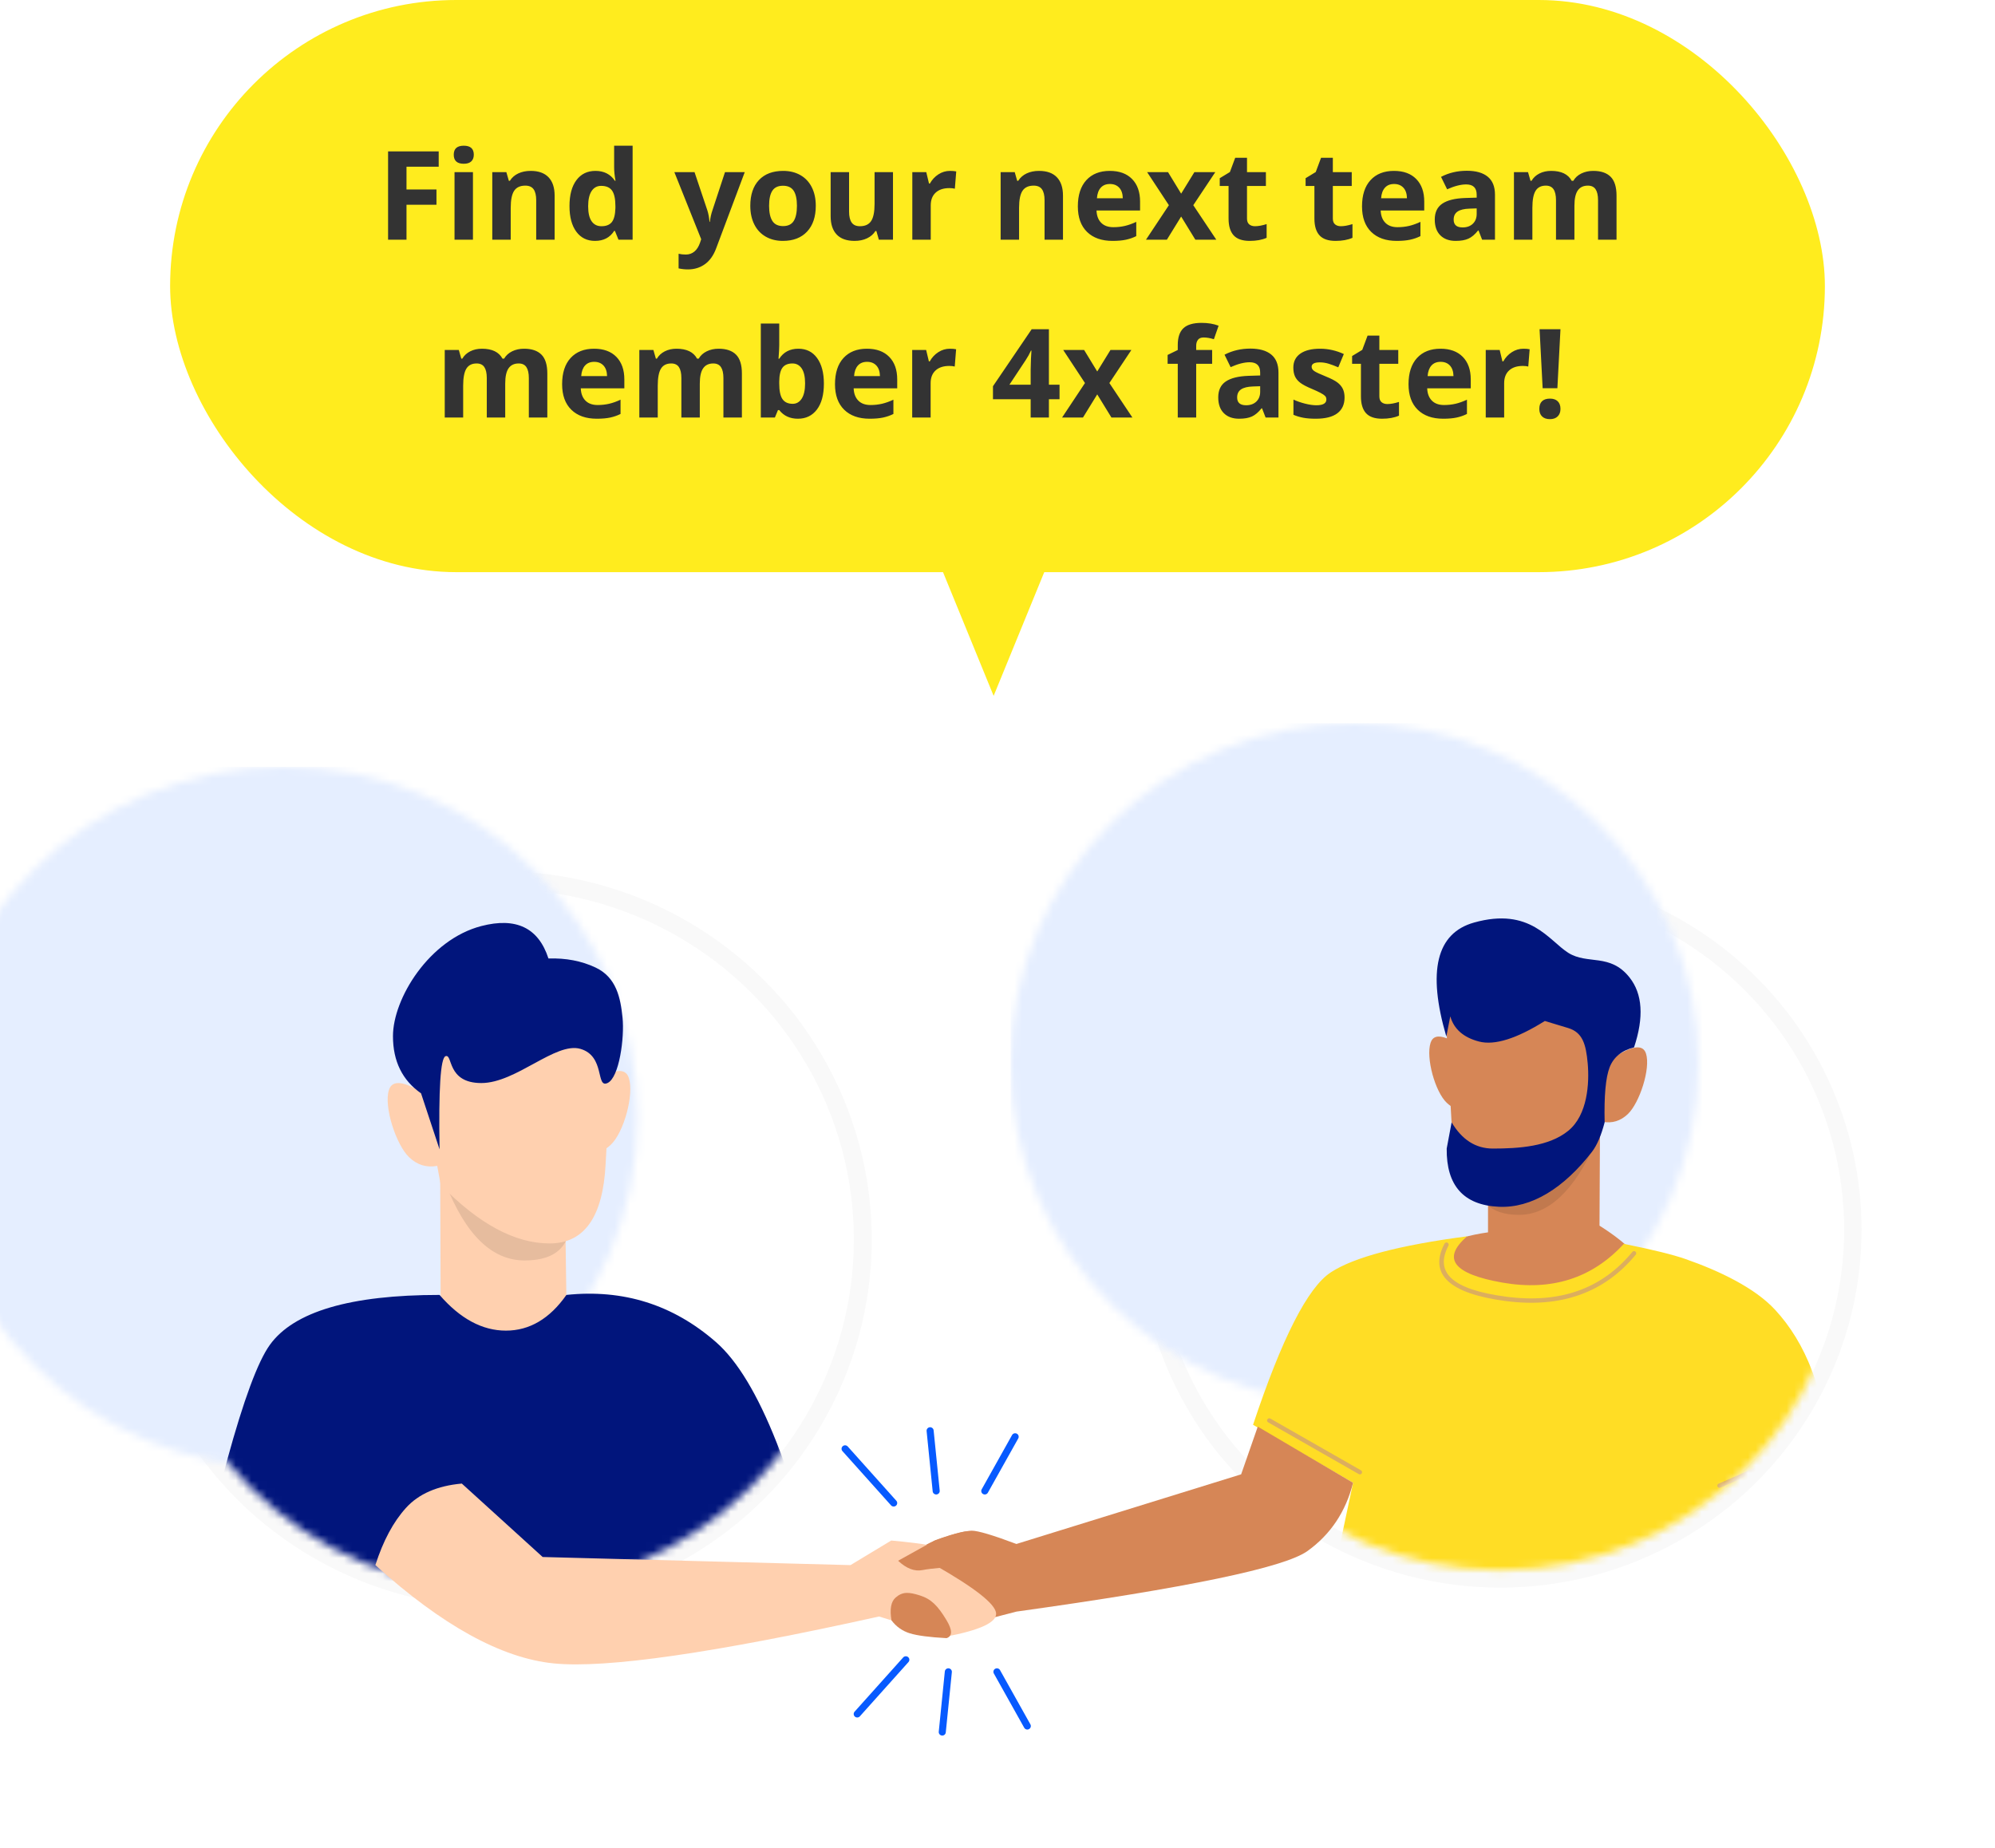 <?xml version="1.0" encoding="UTF-8"?>
<svg width="258px" height="239px" viewBox="0 0 258 239" version="1.1" xmlns="http://www.w3.org/2000/svg" xmlns:xlink="http://www.w3.org/1999/xlink">
    <defs>
        <filter x="-21.6%" y="-43.2%" width="143.2%" height="183.6%" filterUnits="objectBoundingBox" id="filter-1">
            <feOffset dx="0" dy="6" in="SourceAlpha" result="shadowOffsetOuter1"></feOffset>
            <feGaussianBlur stdDeviation="8.5" in="shadowOffsetOuter1" result="shadowBlurOuter1"></feGaussianBlur>
            <feColorMatrix values="0 0 0 0 0.027   0 0 0 0 0.353   0 0 0 0 1  0 0 0 0.2 0" type="matrix" in="shadowBlurOuter1" result="shadowMatrixOuter1"></feColorMatrix>
            <feMerge>
                <feMergeNode in="shadowMatrixOuter1"></feMergeNode>
                <feMergeNode in="SourceGraphic"></feMergeNode>
            </feMerge>
        </filter>
        <ellipse id="path-2" cx="44.47" cy="44.043" rx="44.47" ry="44.043"></ellipse>
        <path d="M6.685,29.548 C9.476,35.719 12.771,38.805 16.569,38.805 C20.368,38.805 22.132,36.956 21.861,33.258 C20.896,34.397 19.24,34.967 16.895,34.967 C13.334,34.967 9.931,33.161 6.685,29.548 Z" id="path-4"></path>
        <path d="M27.695,0 C24.361,2.874 25.877,4.87 32.245,5.989 C38.612,7.107 43.848,5.437 47.953,0.977 C51.661,1.725 54.311,2.377 55.901,2.933 C60.353,4.487 64.888,6.673 67.5,9.49 C71.511,13.817 73.848,19.92 74.512,27.801 L60.327,34.217 C61.64,38.62 62.297,43.685 62.297,49.412 C62.297,55.138 61.64,63.402 60.327,74.202 L5.547,66.7 L12.936,31.881 L-1.39266376e-12,24.381 C3.722,13.191 7.074,6.619 10.055,4.665 C13.036,2.711 18.916,1.156 27.695,0 Z" id="path-5"></path>
        <ellipse id="path-7" cx="45.713" cy="45.32" rx="45.713" ry="45.32"></ellipse>
        <path d="M7.481,29.102 C10.076,35.738 13.488,39.056 17.718,39.056 C21.948,39.056 23.913,36.998 23.611,32.882 C22.536,34.15 20.693,34.784 18.081,34.784 C14.115,34.784 10.582,32.89 7.481,29.102 Z" id="path-9"></path>
    </defs>
    <g id="Page-1" stroke="none" stroke-width="1" fill="none" fill-rule="evenodd">
        <g id="HowItWorks_1280_1" transform="translate(-304, -3298)">
            <g id="Group-67" transform="translate(313, 3298)">
                <g id="Img_Howitwork_3" transform="translate(0, 72)">
                    <rect id="Rectangle-Copy-73" x="0" y="0" width="240" height="182"></rect>
                    <g id="Group-66" filter="url(#filter-1)" transform="translate(10, 37)">
                        <g id="Group-3" transform="translate(96.575, 0)">
                            <g id="Group-5" transform="translate(33.977, 0)">
                                <mask id="mask-3" fill="white">
                                    <use xlink:href="#path-2"></use>
                                </mask>
                                <ellipse stroke="#F9F9F9" stroke-width="2.251" cx="44.47" cy="44.043" rx="45.596" ry="45.169"></ellipse>
                                <rect id="Rectangle" fill="#E5EEFF" mask="url(#mask-3)" x="-18.858" y="-21.465" width="118.291" height="124.834"></rect>
                                <g id="Group-26" mask="url(#mask-3)">
                                    <g transform="translate(12.31, 2.824)">
                                        <g id="Group-3" stroke-width="1" fill="none" fill-rule="evenodd" transform="translate(36.652, 25.967) scale(-1, 1) translate(-36.652, -25.967) translate(22.152, 0.467)">
                                            <g id="Group-Copy" transform="translate(0, 0.025)">
                                                <path d="M6.095,26.599 L6.16,40.205 C4.116,41.501 2.627,42.691 1.694,43.777 C1.694,45.344 6.16,50.738 17.029,48.998 C27.898,47.258 26.213,43.715 25.948,42.659 C24.826,41.951 23.036,41.421 20.579,41.069 L20.579,29.674 L6.095,26.599 Z" id="Path-229" fill="#D68656"></path>
                                                <g id="Path-230">
                                                    <use fill="#D68656" xlink:href="#path-4"></use>
                                                    <use fill-opacity="0.1" fill="#000000" xlink:href="#path-4"></use>
                                                </g>
                                                <path d="M25.412,24.726 L25.309,26.588 C24.996,32.718 22.828,35.783 18.807,35.783 C14.786,35.783 10.571,33.515 6.163,28.979 L5.755,26.77 C4.528,26.999 3.444,26.669 2.505,25.78 C0.992,24.35 -0.477,19.88 0.148,17.945 C0.533,16.749 1.885,16.893 4.203,18.378 L3.981,17.173 C3.319,9.554 6.963,5.744 14.913,5.744 C22.862,5.744 26.526,9.094 25.903,15.792 L25.893,15.982 C27.034,15.53 27.739,15.722 28.009,16.558 C28.634,18.493 27.427,22.884 25.914,24.314 C25.751,24.468 25.584,24.606 25.412,24.726 Z" id="Combined-Shape" fill="#D68656"></path>
                                                <path d="M25.971,15.744 L25.459,13.134 C24.985,14.785 23.744,15.871 21.736,16.392 C19.728,16.913 16.893,16.027 13.232,13.733 C11.595,14.223 10.583,14.529 10.195,14.649 C8.358,15.219 7.91,16.705 7.686,19.227 C7.462,21.749 7.686,25.876 10.195,27.929 C12.704,29.982 16.629,30.233 19.95,30.233 C22.164,30.233 23.942,29.102 25.285,26.84 L25.922,30.233 C25.974,35.03 23.733,37.54 19.199,37.761 C14.938,37.969 10.759,35.329 7.141,30.662 C6.495,29.829 5.946,28.555 5.496,26.84 C5.576,23.407 5.361,21.034 4.849,19.72 C4.338,18.406 3.286,17.547 1.694,17.145 C0.399,13.248 0.592,10.236 2.273,8.109 C4.794,4.92 7.686,6.493 10.195,4.92 C12.704,3.347 15.109,-1.043 22.392,1.004 C27.248,2.369 28.441,7.282 25.971,15.744 Z" id="Path-46" fill="#01157C"></path>
                                            </g>
                                        </g>
                                        <g id="Group-60" stroke-width="1" fill="none" fill-rule="evenodd" transform="translate(0.186, 42.071)">
                                            <g id="Combined-Shape">
                                                <mask id="mask-6" fill="white">
                                                    <use xlink:href="#path-5"></use>
                                                </mask>
                                                <use id="Mask" fill="#FFDD25" xlink:href="#path-5"></use>
                                            </g>
                                        </g>
                                        <path d="M60.513,76.289 L74.698,69.873 C76.151,86.992 75.417,97.08 72.497,100.137 C69.578,103.194 54.998,106.408 28.759,109.778 L27.488,101.104 L61.099,90.715 L60.513,76.289 Z" id="Path-14" fill="#FFE0B5" fill-rule="evenodd"></path>
                                        <path d="M24.95,43.021 C22.865,46.991 25.589,49.485 32.823,50.441 C39.986,51.387 45.618,49.388 49.679,44.448 C49.779,44.327 49.76,44.149 49.638,44.051 C49.515,43.952 49.335,43.971 49.236,44.092 C45.305,48.874 39.872,50.802 32.898,49.881 C25.995,48.969 23.614,46.79 25.457,43.282 C25.53,43.143 25.475,42.973 25.335,42.901 C25.195,42.829 25.023,42.883 24.95,43.021 Z" id="Path-22" fill="#DCAE5E" fill-rule="nonzero"></path>
                                        <path d="M60.628,74.582 L73.486,68.979 C73.63,68.916 73.696,68.75 73.632,68.607 C73.568,68.464 73.4,68.4 73.255,68.463 L60.398,74.066 C60.253,74.128 60.188,74.295 60.252,74.438 C60.315,74.581 60.484,74.645 60.628,74.582 Z" id="Path-23" fill="#DCAE5E" fill-rule="nonzero"></path>
                                        <path d="M2.143,66.137 L13.858,72.829 C13.994,72.907 14.169,72.861 14.248,72.726 C14.327,72.591 14.28,72.418 14.144,72.34 L2.429,65.648 C2.292,65.57 2.117,65.616 2.038,65.751 C1.959,65.887 2.006,66.059 2.143,66.137 Z" id="Path-24" fill="#DCAE5E" fill-rule="nonzero"></path>
                                    </g>
                                </g>
                            </g>
                            <path d="M3.884,96.543 L7.81597009e-14,92.383 L6.296,86.62 C4.342,86.62 3.365,86.282 3.365,85.605 C3.365,84.589 8.876,82.97 10.087,82.97 C10.894,82.97 12.822,83.543 15.871,84.69 L44.935,75.682 L47.083,69.515 L59.41,76.776 C58.462,80.518 56.495,83.461 53.509,85.605 C50.523,87.748 37.976,90.359 15.871,93.437 L3.884,96.543 Z" id="Path-34" fill="#D68656"></path>
                        </g>
                        <g id="Group-30">
                            <g id="Group-4">
                                <g id="Group">
                                    <mask id="mask-8" fill="white">
                                        <use xlink:href="#path-7"></use>
                                    </mask>
                                    <ellipse stroke="#F9F9F9" stroke-width="2.316" cx="45.713" cy="45.32" rx="46.871" ry="46.478"></ellipse>
                                    <rect id="Rectangle" fill="#E5EEFF" mask="url(#mask-8)" x="-28.001" y="-15.816" width="130.862" height="121.445"></rect>
                                    <g id="Group-3" mask="url(#mask-8)">
                                        <g transform="translate(31.134, 4.371)">
                                            <g id="Group-Copy" stroke-width="1" fill="none" transform="translate(0, 4.595)">
                                                <path d="M6.787,26.633 L6.86,46.338 C9.536,48.053 12.212,48.91 14.889,48.91 C17.565,48.91 20.308,47.326 23.118,44.159 L22.917,30.054 L6.787,26.633 Z" id="Path-229" fill="#FFD0AF"></path>
                                                <g id="Path-230">
                                                    <use fill="#FFD0AF" xlink:href="#path-9"></use>
                                                    <use fill-opacity="0.1" fill="#000000" xlink:href="#path-9"></use>
                                                </g>
                                                <path d="M28.299,24.548 L28.185,26.62 C27.836,33.443 25.422,36.854 20.944,36.854 C16.466,36.854 11.772,34.33 6.863,29.281 L6.409,26.823 C5.042,27.077 3.836,26.71 2.789,25.721 C1.105,24.129 -0.532,19.154 0.164,17 C0.594,15.67 2.1,15.83 4.681,17.482 L4.433,16.142 C3.566,5.381 7.559,-5.68434189e-14 16.412,-5.68434189e-14 C25.264,-5.68434189e-14 29.409,4.868 28.846,14.604 L28.835,14.816 C30.105,14.312 30.891,14.526 31.192,15.457 C31.887,17.611 30.543,22.497 28.858,24.089 C28.677,24.261 28.49,24.414 28.299,24.548 Z" id="Combined-Shape" fill="#FFD0AF"></path>
                                            </g>
                                            <path d="M4.317,22.036 L6.711,29.28 C6.578,21.489 6.835,17.473 7.481,17.233 C8.45,16.873 7.602,20.705 12.113,20.705 C16.623,20.705 21.715,15.342 24.937,16.287 C28.158,17.233 26.891,21.403 28.428,20.705 C29.964,20.007 30.636,14.786 30.375,12.252 C30.115,9.718 29.607,7.049 26.891,5.767 C25.08,4.912 23.047,4.522 20.793,4.595 C19.507,0.628 16.614,-0.77 12.113,0.4 C5.361,2.154 0.686,9.779 0.686,14.64 C0.686,17.88 1.896,20.345 4.317,22.036 Z" id="Path-231" fill="#01157C"></path>
                                        </g>
                                    </g>
                                    <path d="M73.582,58.571 C79.121,63.406 84.061,75.928 88.404,96.136 L3.142,105.539 C8.545,78.775 12.798,63.241 15.9,58.936 C19.002,54.632 26.317,52.479 37.845,52.479 C40.512,55.558 43.372,57.097 46.427,57.097 C49.481,57.097 52.09,55.558 54.251,52.479 C61.6,51.706 68.044,53.736 73.582,58.571 Z" id="Path-274" fill="#01157C" mask="url(#mask-8)"></path>
                                </g>
                            </g>
                            <path d="M29.544,87.424 C30.541,84.302 31.861,81.834 33.502,80.023 C35.144,78.211 37.551,77.163 40.723,76.877 L51.18,86.375 L90.989,87.424 L96.257,84.244 C100.544,84.632 103.192,85.109 104.2,85.677 C105.208,86.244 104.444,86.827 101.908,87.424 C107.014,90.335 109.649,92.395 109.814,93.603 C109.978,94.812 107.763,95.846 103.169,96.704 L94.686,94.069 C73.39,98.794 59.362,100.816 52.602,100.136 C45.842,99.456 38.156,95.219 29.544,87.424 Z" id="Path-33" fill="#FFD0AF"></path>
                            <path d="M96.287,94.563 C96.903,95.383 97.692,95.943 98.656,96.243 C99.619,96.542 101.206,96.751 103.416,96.87 C104.181,96.61 104.181,95.841 103.416,94.563 C102.268,92.646 101.403,91.8 99.96,91.345 C98.517,90.89 97.712,90.843 96.82,91.625 C96.225,92.146 96.047,93.126 96.287,94.563 Z" id="Path-44" fill="#D68656"></path>
                        </g>
                        <path d="M101.893,84.224 L97.147,86.86 C98.224,87.87 99.276,88.272 100.303,88.065 C101.33,87.859 103.779,87.635 107.648,87.393 C107.407,84.798 107.08,83.371 106.667,83.114 C106.254,82.856 104.663,83.226 101.893,84.224 Z" id="Path-86" fill="#D68656"></path>
                        <g id="Group-65" transform="translate(89.298, 69.06)" fill="#075AFF" fill-rule="nonzero">
                            <path d="M0.649,3.62 L6.933,10.635 C7.1,10.822 7.389,10.839 7.578,10.674 C7.767,10.509 7.784,10.224 7.617,10.037 L1.333,3.021 C1.166,2.835 0.877,2.817 0.688,2.983 C0.499,3.148 0.482,3.433 0.649,3.62 Z" id="Path-39"></path>
                            <path d="M11.534,1.027 L12.319,8.822 C12.344,9.07 12.568,9.251 12.819,9.226 C13.07,9.202 13.253,8.981 13.228,8.732 L12.442,0.937 C12.417,0.689 12.194,0.508 11.943,0.533 C11.692,0.558 11.509,0.779 11.534,1.027 Z" id="Path-40"></path>
                            <path d="M22.585,1.543 L18.658,8.559 C18.536,8.777 18.616,9.051 18.836,9.172 C19.057,9.293 19.335,9.214 19.457,8.996 L23.385,1.98 C23.507,1.762 23.427,1.487 23.206,1.367 C22.985,1.246 22.708,1.325 22.585,1.543 Z" id="Path-41"></path>
                        </g>
                        <g id="Group-65" transform="translate(102.869, 104.5) scale(1, -1) translate(-102.869, -104.5) translate(90.869, 99)" fill="#075AFF" fill-rule="nonzero">
                            <path d="M0.649,3.62 L6.933,10.635 C7.1,10.822 7.389,10.839 7.578,10.674 C7.767,10.509 7.784,10.224 7.617,10.037 L1.333,3.021 C1.166,2.835 0.877,2.817 0.688,2.983 C0.499,3.148 0.482,3.433 0.649,3.62 Z" id="Path-39"></path>
                            <path d="M11.534,1.027 L12.319,8.822 C12.344,9.07 12.568,9.251 12.819,9.226 C13.07,9.202 13.253,8.981 13.228,8.732 L12.442,0.937 C12.417,0.689 12.194,0.508 11.943,0.533 C11.692,0.558 11.509,0.779 11.534,1.027 Z" id="Path-40"></path>
                            <path d="M22.585,1.543 L18.658,8.559 C18.536,8.777 18.616,9.051 18.836,9.172 C19.057,9.293 19.335,9.214 19.457,8.996 L23.385,1.98 C23.507,1.762 23.427,1.487 23.206,1.367 C22.985,1.246 22.708,1.325 22.585,1.543 Z" id="Path-41"></path>
                        </g>
                    </g>
                </g>
                <g id="Group-11" transform="translate(13, 0)">
                    <path d="" id="Path-46" stroke="#979797"></path>
                    <rect id="Rectangle" fill="#FFEC1E" x="0" y="0" width="214" height="74" rx="37"></rect>
                    <path d="M30.57,31 L28.188,31 L28.188,19.578 L34.734,19.578 L34.734,21.562 L30.57,21.562 L30.57,24.508 L34.445,24.508 L34.445,26.484 L30.57,26.484 L30.57,31 Z M36.68,20.008 C36.68,19.232 37.112,18.844 37.977,18.844 C38.841,18.844 39.273,19.232 39.273,20.008 C39.273,20.378 39.165,20.665 38.949,20.871 C38.733,21.077 38.409,21.18 37.977,21.18 C37.112,21.18 36.68,20.789 36.68,20.008 Z M39.164,31 L36.781,31 L36.781,22.266 L39.164,22.266 L39.164,31 Z M49.727,31 L47.344,31 L47.344,25.898 C47.344,25.268 47.232,24.796 47.008,24.48 C46.784,24.165 46.427,24.008 45.938,24.008 C45.271,24.008 44.789,24.23 44.492,24.676 C44.195,25.121 44.047,25.859 44.047,26.891 L44.047,31 L41.664,31 L41.664,22.266 L43.484,22.266 L43.805,23.383 L43.938,23.383 C44.203,22.961 44.569,22.642 45.035,22.426 C45.501,22.21 46.031,22.102 46.625,22.102 C47.641,22.102 48.411,22.376 48.938,22.926 C49.464,23.475 49.727,24.268 49.727,25.305 L49.727,31 Z M54.945,31.156 C53.919,31.156 53.113,30.758 52.527,29.961 C51.941,29.164 51.648,28.06 51.648,26.648 C51.648,25.216 51.947,24.1 52.543,23.301 C53.139,22.501 53.961,22.102 55.008,22.102 C56.107,22.102 56.945,22.529 57.523,23.383 L57.602,23.383 C57.482,22.732 57.422,22.151 57.422,21.641 L57.422,18.844 L59.812,18.844 L59.812,31 L57.984,31 L57.523,29.867 L57.422,29.867 C56.88,30.727 56.055,31.156 54.945,31.156 Z M55.781,29.258 C56.391,29.258 56.837,29.081 57.121,28.727 C57.405,28.372 57.56,27.771 57.586,26.922 L57.586,26.664 C57.586,25.727 57.441,25.055 57.152,24.648 C56.863,24.242 56.393,24.039 55.742,24.039 C55.211,24.039 54.798,24.264 54.504,24.715 C54.21,25.165 54.062,25.82 54.062,26.68 C54.062,27.539 54.211,28.184 54.508,28.613 C54.805,29.043 55.229,29.258 55.781,29.258 Z M65.211,22.266 L67.82,22.266 L69.469,27.18 C69.609,27.607 69.706,28.112 69.758,28.695 L69.805,28.695 C69.862,28.159 69.974,27.654 70.141,27.18 L71.758,22.266 L74.312,22.266 L70.617,32.117 C70.279,33.029 69.796,33.711 69.168,34.164 C68.54,34.617 67.807,34.844 66.969,34.844 C66.557,34.844 66.154,34.799 65.758,34.711 L65.758,32.82 C66.044,32.888 66.357,32.922 66.695,32.922 C67.117,32.922 67.486,32.793 67.801,32.535 C68.116,32.277 68.362,31.888 68.539,31.367 L68.68,30.938 L65.211,22.266 Z M77.461,26.617 C77.461,27.482 77.603,28.135 77.887,28.578 C78.171,29.021 78.633,29.242 79.273,29.242 C79.909,29.242 80.366,29.022 80.645,28.582 C80.923,28.142 81.062,27.487 81.062,26.617 C81.062,25.753 80.922,25.104 80.641,24.672 C80.359,24.24 79.898,24.023 79.258,24.023 C78.622,24.023 78.164,24.238 77.883,24.668 C77.602,25.098 77.461,25.747 77.461,26.617 Z M83.5,26.617 C83.5,28.039 83.125,29.151 82.375,29.953 C81.625,30.755 80.581,31.156 79.242,31.156 C78.404,31.156 77.664,30.973 77.023,30.605 C76.383,30.238 75.891,29.711 75.547,29.023 C75.203,28.336 75.031,27.534 75.031,26.617 C75.031,25.19 75.404,24.081 76.148,23.289 C76.893,22.497 77.94,22.102 79.289,22.102 C80.128,22.102 80.867,22.284 81.508,22.648 C82.148,23.013 82.641,23.536 82.984,24.219 C83.328,24.901 83.5,25.701 83.5,26.617 Z M91.656,31 L91.336,29.883 L91.211,29.883 C90.956,30.289 90.594,30.603 90.125,30.824 C89.656,31.046 89.122,31.156 88.523,31.156 C87.497,31.156 86.724,30.882 86.203,30.332 C85.682,29.783 85.422,28.992 85.422,27.961 L85.422,22.266 L87.805,22.266 L87.805,27.367 C87.805,27.997 87.917,28.47 88.141,28.785 C88.365,29.1 88.721,29.258 89.211,29.258 C89.878,29.258 90.359,29.035 90.656,28.59 C90.953,28.145 91.102,27.406 91.102,26.375 L91.102,22.266 L93.484,22.266 L93.484,31 L91.656,31 Z M100.859,22.102 C101.182,22.102 101.451,22.125 101.664,22.172 L101.484,24.406 C101.292,24.354 101.057,24.328 100.781,24.328 C100.021,24.328 99.428,24.523 99.004,24.914 C98.579,25.305 98.367,25.852 98.367,26.555 L98.367,31 L95.984,31 L95.984,22.266 L97.789,22.266 L98.141,23.734 L98.258,23.734 C98.529,23.245 98.895,22.85 99.355,22.551 C99.816,22.251 100.318,22.102 100.859,22.102 Z M115.469,31 L113.086,31 L113.086,25.898 C113.086,25.268 112.974,24.796 112.75,24.48 C112.526,24.165 112.169,24.008 111.68,24.008 C111.013,24.008 110.531,24.23 110.234,24.676 C109.937,25.121 109.789,25.859 109.789,26.891 L109.789,31 L107.406,31 L107.406,22.266 L109.227,22.266 L109.547,23.383 L109.68,23.383 C109.945,22.961 110.311,22.642 110.777,22.426 C111.243,22.21 111.773,22.102 112.367,22.102 C113.383,22.102 114.154,22.376 114.68,22.926 C115.206,23.475 115.469,24.268 115.469,25.305 L115.469,31 Z M121.539,23.797 C121.034,23.797 120.638,23.957 120.352,24.277 C120.065,24.598 119.901,25.052 119.859,25.641 L123.203,25.641 C123.193,25.052 123.039,24.598 122.742,24.277 C122.445,23.957 122.044,23.797 121.539,23.797 Z M121.875,31.156 C120.469,31.156 119.37,30.768 118.578,29.992 C117.786,29.216 117.391,28.117 117.391,26.695 C117.391,25.232 117.757,24.1 118.488,23.301 C119.22,22.501 120.232,22.102 121.523,22.102 C122.758,22.102 123.719,22.453 124.406,23.156 C125.094,23.859 125.438,24.831 125.438,26.07 L125.438,27.227 L119.805,27.227 C119.831,27.904 120.031,28.432 120.406,28.812 C120.781,29.193 121.307,29.383 121.984,29.383 C122.51,29.383 123.008,29.328 123.477,29.219 C123.945,29.109 124.435,28.935 124.945,28.695 L124.945,30.539 C124.529,30.747 124.083,30.902 123.609,31.004 C123.135,31.105 122.557,31.156 121.875,31.156 Z M129.164,26.539 L126.352,22.266 L129.055,22.266 L130.75,25.047 L132.461,22.266 L135.164,22.266 L132.32,26.539 L135.297,31 L132.586,31 L130.75,28.008 L128.906,31 L126.203,31 L129.164,26.539 Z M140.305,29.258 C140.721,29.258 141.221,29.167 141.805,28.984 L141.805,30.758 C141.211,31.023 140.482,31.156 139.617,31.156 C138.664,31.156 137.97,30.915 137.535,30.434 C137.1,29.952 136.883,29.229 136.883,28.266 L136.883,24.055 L135.742,24.055 L135.742,23.047 L137.055,22.25 L137.742,20.406 L139.266,20.406 L139.266,22.266 L141.711,22.266 L141.711,24.055 L139.266,24.055 L139.266,28.266 C139.266,28.604 139.361,28.854 139.551,29.016 C139.741,29.177 139.992,29.258 140.305,29.258 Z M151.406,29.258 C151.823,29.258 152.323,29.167 152.906,28.984 L152.906,30.758 C152.312,31.023 151.583,31.156 150.719,31.156 C149.766,31.156 149.072,30.915 148.637,30.434 C148.202,29.952 147.984,29.229 147.984,28.266 L147.984,24.055 L146.844,24.055 L146.844,23.047 L148.156,22.25 L148.844,20.406 L150.367,20.406 L150.367,22.266 L152.812,22.266 L152.812,24.055 L150.367,24.055 L150.367,28.266 C150.367,28.604 150.462,28.854 150.652,29.016 C150.842,29.177 151.094,29.258 151.406,29.258 Z M158.289,23.797 C157.784,23.797 157.388,23.957 157.102,24.277 C156.815,24.598 156.651,25.052 156.609,25.641 L159.953,25.641 C159.943,25.052 159.789,24.598 159.492,24.277 C159.195,23.957 158.794,23.797 158.289,23.797 Z M158.625,31.156 C157.219,31.156 156.12,30.768 155.328,29.992 C154.536,29.216 154.141,28.117 154.141,26.695 C154.141,25.232 154.507,24.1 155.238,23.301 C155.97,22.501 156.982,22.102 158.273,22.102 C159.508,22.102 160.469,22.453 161.156,23.156 C161.844,23.859 162.188,24.831 162.188,26.07 L162.188,27.227 L156.555,27.227 C156.581,27.904 156.781,28.432 157.156,28.812 C157.531,29.193 158.057,29.383 158.734,29.383 C159.26,29.383 159.758,29.328 160.227,29.219 C160.695,29.109 161.185,28.935 161.695,28.695 L161.695,30.539 C161.279,30.747 160.833,30.902 160.359,31.004 C159.885,31.105 159.307,31.156 158.625,31.156 Z M169.672,31 L169.211,29.812 L169.148,29.812 C168.747,30.318 168.335,30.668 167.91,30.863 C167.486,31.059 166.932,31.156 166.25,31.156 C165.411,31.156 164.751,30.917 164.27,30.438 C163.788,29.958 163.547,29.276 163.547,28.391 C163.547,27.464 163.871,26.78 164.52,26.34 C165.168,25.9 166.146,25.656 167.453,25.609 L168.969,25.562 L168.969,25.18 C168.969,24.294 168.516,23.852 167.609,23.852 C166.911,23.852 166.091,24.062 165.148,24.484 L164.359,22.875 C165.365,22.349 166.479,22.086 167.703,22.086 C168.875,22.086 169.773,22.341 170.398,22.852 C171.023,23.362 171.336,24.138 171.336,25.18 L171.336,31 L169.672,31 Z M168.969,26.953 L168.047,26.984 C167.354,27.005 166.839,27.13 166.5,27.359 C166.161,27.589 165.992,27.937 165.992,28.406 C165.992,29.078 166.378,29.414 167.148,29.414 C167.701,29.414 168.142,29.255 168.473,28.938 C168.803,28.62 168.969,28.198 168.969,27.672 L168.969,26.953 Z M181.609,31 L179.227,31 L179.227,25.898 C179.227,25.268 179.121,24.796 178.91,24.48 C178.699,24.165 178.367,24.008 177.914,24.008 C177.305,24.008 176.862,24.232 176.586,24.68 C176.31,25.128 176.172,25.865 176.172,26.891 L176.172,31 L173.789,31 L173.789,22.266 L175.609,22.266 L175.93,23.383 L176.062,23.383 C176.297,22.982 176.635,22.668 177.078,22.441 C177.521,22.215 178.029,22.102 178.602,22.102 C179.909,22.102 180.794,22.529 181.258,23.383 L181.469,23.383 C181.703,22.977 182.048,22.661 182.504,22.438 C182.96,22.214 183.474,22.102 184.047,22.102 C185.036,22.102 185.785,22.355 186.293,22.863 C186.801,23.371 187.055,24.185 187.055,25.305 L187.055,31 L184.664,31 L184.664,25.898 C184.664,25.268 184.559,24.796 184.348,24.48 C184.137,24.165 183.805,24.008 183.352,24.008 C182.768,24.008 182.332,24.216 182.043,24.633 C181.754,25.049 181.609,25.711 181.609,26.617 L181.609,31 Z M43.336,54 L40.953,54 L40.953,48.898 C40.953,48.268 40.848,47.796 40.637,47.48 C40.426,47.165 40.094,47.008 39.641,47.008 C39.031,47.008 38.589,47.232 38.312,47.68 C38.036,48.128 37.898,48.865 37.898,49.891 L37.898,54 L35.516,54 L35.516,45.266 L37.336,45.266 L37.656,46.383 L37.789,46.383 C38.023,45.982 38.362,45.668 38.805,45.441 C39.247,45.215 39.755,45.102 40.328,45.102 C41.635,45.102 42.521,45.529 42.984,46.383 L43.195,46.383 C43.43,45.977 43.775,45.661 44.23,45.438 C44.686,45.214 45.201,45.102 45.773,45.102 C46.763,45.102 47.512,45.355 48.02,45.863 C48.527,46.371 48.781,47.185 48.781,48.305 L48.781,54 L46.391,54 L46.391,48.898 C46.391,48.268 46.285,47.796 46.074,47.48 C45.863,47.165 45.531,47.008 45.078,47.008 C44.495,47.008 44.059,47.216 43.77,47.633 C43.48,48.049 43.336,48.711 43.336,49.617 L43.336,54 Z M54.844,46.797 C54.339,46.797 53.943,46.957 53.656,47.277 C53.37,47.598 53.206,48.052 53.164,48.641 L56.508,48.641 C56.497,48.052 56.344,47.598 56.047,47.277 C55.75,46.957 55.349,46.797 54.844,46.797 Z M55.18,54.156 C53.773,54.156 52.674,53.768 51.883,52.992 C51.091,52.216 50.695,51.117 50.695,49.695 C50.695,48.232 51.061,47.1 51.793,46.301 C52.525,45.501 53.536,45.102 54.828,45.102 C56.063,45.102 57.023,45.453 57.711,46.156 C58.398,46.859 58.742,47.831 58.742,49.07 L58.742,50.227 L53.109,50.227 C53.135,50.904 53.336,51.432 53.711,51.812 C54.086,52.193 54.612,52.383 55.289,52.383 C55.815,52.383 56.312,52.328 56.781,52.219 C57.25,52.109 57.74,51.935 58.25,51.695 L58.25,53.539 C57.833,53.747 57.388,53.902 56.914,54.004 C56.44,54.105 55.862,54.156 55.18,54.156 Z M68.5,54 L66.117,54 L66.117,48.898 C66.117,48.268 66.012,47.796 65.801,47.48 C65.59,47.165 65.258,47.008 64.805,47.008 C64.195,47.008 63.753,47.232 63.477,47.68 C63.201,48.128 63.062,48.865 63.062,49.891 L63.062,54 L60.68,54 L60.68,45.266 L62.5,45.266 L62.82,46.383 L62.953,46.383 C63.188,45.982 63.526,45.668 63.969,45.441 C64.411,45.215 64.919,45.102 65.492,45.102 C66.799,45.102 67.685,45.529 68.148,46.383 L68.359,46.383 C68.594,45.977 68.939,45.661 69.395,45.438 C69.85,45.214 70.365,45.102 70.938,45.102 C71.927,45.102 72.676,45.355 73.184,45.863 C73.691,46.371 73.945,47.185 73.945,48.305 L73.945,54 L71.555,54 L71.555,48.898 C71.555,48.268 71.449,47.796 71.238,47.48 C71.027,47.165 70.695,47.008 70.242,47.008 C69.659,47.008 69.223,47.216 68.934,47.633 C68.645,48.049 68.5,48.711 68.5,49.617 L68.5,54 Z M81.25,45.102 C82.281,45.102 83.089,45.504 83.672,46.309 C84.255,47.113 84.547,48.216 84.547,49.617 C84.547,51.06 84.246,52.177 83.645,52.969 C83.043,53.76 82.224,54.156 81.188,54.156 C80.161,54.156 79.357,53.784 78.773,53.039 L78.609,53.039 L78.211,54 L76.391,54 L76.391,41.844 L78.773,41.844 L78.773,44.672 C78.773,45.031 78.742,45.607 78.68,46.398 L78.773,46.398 C79.331,45.534 80.156,45.102 81.25,45.102 Z M80.484,47.008 C79.896,47.008 79.466,47.189 79.195,47.551 C78.924,47.913 78.784,48.51 78.773,49.344 L78.773,49.602 C78.773,50.539 78.913,51.211 79.191,51.617 C79.47,52.023 79.911,52.227 80.516,52.227 C81.005,52.227 81.395,52.001 81.684,51.551 C81.973,51.1 82.117,50.445 82.117,49.586 C82.117,48.727 81.971,48.082 81.68,47.652 C81.388,47.223 80.99,47.008 80.484,47.008 Z M90.133,46.797 C89.628,46.797 89.232,46.957 88.945,47.277 C88.659,47.598 88.495,48.052 88.453,48.641 L91.797,48.641 C91.786,48.052 91.633,47.598 91.336,47.277 C91.039,46.957 90.638,46.797 90.133,46.797 Z M90.469,54.156 C89.062,54.156 87.964,53.768 87.172,52.992 C86.38,52.216 85.984,51.117 85.984,49.695 C85.984,48.232 86.35,47.1 87.082,46.301 C87.814,45.501 88.826,45.102 90.117,45.102 C91.352,45.102 92.312,45.453 93,46.156 C93.688,46.859 94.031,47.831 94.031,49.07 L94.031,50.227 L88.398,50.227 C88.424,50.904 88.625,51.432 89,51.812 C89.375,52.193 89.901,52.383 90.578,52.383 C91.104,52.383 91.602,52.328 92.07,52.219 C92.539,52.109 93.029,51.935 93.539,51.695 L93.539,53.539 C93.122,53.747 92.677,53.902 92.203,54.004 C91.729,54.105 91.151,54.156 90.469,54.156 Z M100.844,45.102 C101.167,45.102 101.435,45.125 101.648,45.172 L101.469,47.406 C101.276,47.354 101.042,47.328 100.766,47.328 C100.005,47.328 99.413,47.523 98.988,47.914 C98.564,48.305 98.352,48.852 98.352,49.555 L98.352,54 L95.969,54 L95.969,45.266 L97.773,45.266 L98.125,46.734 L98.242,46.734 C98.513,46.245 98.879,45.85 99.34,45.551 C99.801,45.251 100.302,45.102 100.844,45.102 Z M115.023,51.633 L113.648,51.633 L113.648,54 L111.289,54 L111.289,51.633 L106.414,51.633 L106.414,49.953 L111.422,42.578 L113.648,42.578 L113.648,49.758 L115.023,49.758 L115.023,51.633 Z M111.289,49.758 L111.289,47.82 C111.289,47.497 111.302,47.029 111.328,46.414 C111.354,45.799 111.375,45.443 111.391,45.344 L111.328,45.344 C111.135,45.771 110.904,46.187 110.633,46.594 L108.539,49.758 L111.289,49.758 Z M118.312,49.539 L115.5,45.266 L118.203,45.266 L119.898,48.047 L121.609,45.266 L124.312,45.266 L121.469,49.539 L124.445,54 L121.734,54 L119.898,51.008 L118.055,54 L115.352,54 L118.312,49.539 Z M134.758,47.055 L132.695,47.055 L132.695,54 L130.312,54 L130.312,47.055 L129,47.055 L129,45.906 L130.312,45.266 L130.312,44.625 C130.312,43.63 130.557,42.904 131.047,42.445 C131.536,41.987 132.32,41.758 133.398,41.758 C134.221,41.758 134.953,41.88 135.594,42.125 L134.984,43.875 C134.505,43.724 134.063,43.648 133.656,43.648 C133.318,43.648 133.073,43.749 132.922,43.949 C132.771,44.15 132.695,44.406 132.695,44.719 L132.695,45.266 L134.758,45.266 L134.758,47.055 Z M141.672,54 L141.211,52.812 L141.148,52.812 C140.747,53.318 140.335,53.668 139.91,53.863 C139.486,54.059 138.932,54.156 138.25,54.156 C137.411,54.156 136.751,53.917 136.27,53.438 C135.788,52.958 135.547,52.276 135.547,51.391 C135.547,50.464 135.871,49.78 136.52,49.34 C137.168,48.9 138.146,48.656 139.453,48.609 L140.969,48.562 L140.969,48.18 C140.969,47.294 140.516,46.852 139.609,46.852 C138.911,46.852 138.091,47.062 137.148,47.484 L136.359,45.875 C137.365,45.349 138.479,45.086 139.703,45.086 C140.875,45.086 141.773,45.341 142.398,45.852 C143.023,46.362 143.336,47.138 143.336,48.18 L143.336,54 L141.672,54 Z M140.969,49.953 L140.047,49.984 C139.354,50.005 138.839,50.13 138.5,50.359 C138.161,50.589 137.992,50.937 137.992,51.406 C137.992,52.078 138.378,52.414 139.148,52.414 C139.701,52.414 140.142,52.255 140.473,51.938 C140.803,51.62 140.969,51.198 140.969,50.672 L140.969,49.953 Z M151.883,51.406 C151.883,52.302 151.572,52.984 150.949,53.453 C150.327,53.922 149.396,54.156 148.156,54.156 C147.521,54.156 146.979,54.113 146.531,54.027 C146.083,53.941 145.664,53.815 145.273,53.648 L145.273,51.68 C145.716,51.888 146.215,52.062 146.77,52.203 C147.324,52.344 147.812,52.414 148.234,52.414 C149.099,52.414 149.531,52.164 149.531,51.664 C149.531,51.477 149.474,51.324 149.359,51.207 C149.245,51.09 149.047,50.957 148.766,50.809 C148.484,50.66 148.109,50.487 147.641,50.289 C146.969,50.008 146.475,49.747 146.16,49.508 C145.845,49.268 145.616,48.993 145.473,48.684 C145.329,48.374 145.258,47.992 145.258,47.539 C145.258,46.763 145.559,46.163 146.16,45.738 C146.762,45.314 147.615,45.102 148.719,45.102 C149.771,45.102 150.794,45.331 151.789,45.789 L151.07,47.508 C150.633,47.32 150.224,47.167 149.844,47.047 C149.464,46.927 149.076,46.867 148.68,46.867 C147.977,46.867 147.625,47.057 147.625,47.438 C147.625,47.651 147.738,47.836 147.965,47.992 C148.191,48.148 148.687,48.38 149.453,48.688 C150.135,48.964 150.635,49.221 150.953,49.461 C151.271,49.701 151.505,49.977 151.656,50.289 C151.807,50.602 151.883,50.974 151.883,51.406 Z M157.422,52.258 C157.839,52.258 158.339,52.167 158.922,51.984 L158.922,53.758 C158.328,54.023 157.599,54.156 156.734,54.156 C155.781,54.156 155.087,53.915 154.652,53.434 C154.217,52.952 154,52.229 154,51.266 L154,47.055 L152.859,47.055 L152.859,46.047 L154.172,45.25 L154.859,43.406 L156.383,43.406 L156.383,45.266 L158.828,45.266 L158.828,47.055 L156.383,47.055 L156.383,51.266 C156.383,51.604 156.478,51.854 156.668,52.016 C156.858,52.177 157.109,52.258 157.422,52.258 Z M164.305,46.797 C163.799,46.797 163.404,46.957 163.117,47.277 C162.831,47.598 162.667,48.052 162.625,48.641 L165.969,48.641 C165.958,48.052 165.805,47.598 165.508,47.277 C165.211,46.957 164.81,46.797 164.305,46.797 Z M164.641,54.156 C163.234,54.156 162.135,53.768 161.344,52.992 C160.552,52.216 160.156,51.117 160.156,49.695 C160.156,48.232 160.522,47.1 161.254,46.301 C161.986,45.501 162.997,45.102 164.289,45.102 C165.523,45.102 166.484,45.453 167.172,46.156 C167.859,46.859 168.203,47.831 168.203,49.07 L168.203,50.227 L162.57,50.227 C162.596,50.904 162.797,51.432 163.172,51.812 C163.547,52.193 164.073,52.383 164.75,52.383 C165.276,52.383 165.773,52.328 166.242,52.219 C166.711,52.109 167.201,51.935 167.711,51.695 L167.711,53.539 C167.294,53.747 166.849,53.902 166.375,54.004 C165.901,54.105 165.323,54.156 164.641,54.156 Z M175.016,45.102 C175.339,45.102 175.607,45.125 175.82,45.172 L175.641,47.406 C175.448,47.354 175.214,47.328 174.938,47.328 C174.177,47.328 173.585,47.523 173.16,47.914 C172.736,48.305 172.523,48.852 172.523,49.555 L172.523,54 L170.141,54 L170.141,45.266 L171.945,45.266 L172.297,46.734 L172.414,46.734 C172.685,46.245 173.051,45.85 173.512,45.551 C173.973,45.251 174.474,45.102 175.016,45.102 Z M179.406,50.211 L177.5,50.211 L177.102,42.578 L179.805,42.578 L179.406,50.211 Z M177.07,52.883 C177.07,52.445 177.187,52.115 177.422,51.891 C177.656,51.667 177.997,51.555 178.445,51.555 C178.878,51.555 179.212,51.669 179.449,51.898 C179.686,52.128 179.805,52.456 179.805,52.883 C179.805,53.294 179.685,53.618 179.445,53.855 C179.206,54.092 178.872,54.211 178.445,54.211 C178.008,54.211 177.669,54.095 177.43,53.863 C177.19,53.632 177.07,53.305 177.07,52.883 Z" id="Findyournextteammember4xfaster!" fill="#333333" fill-rule="nonzero"></path>
                    <polygon id="Path-8" fill="#FFEC1E" transform="translate(106.5, 73.5) rotate(-90) translate(-106.5, -73.5) " points="123 60 90 73.5 123 87"></polygon>
                </g>
            </g>
        </g>
    </g>
</svg>
